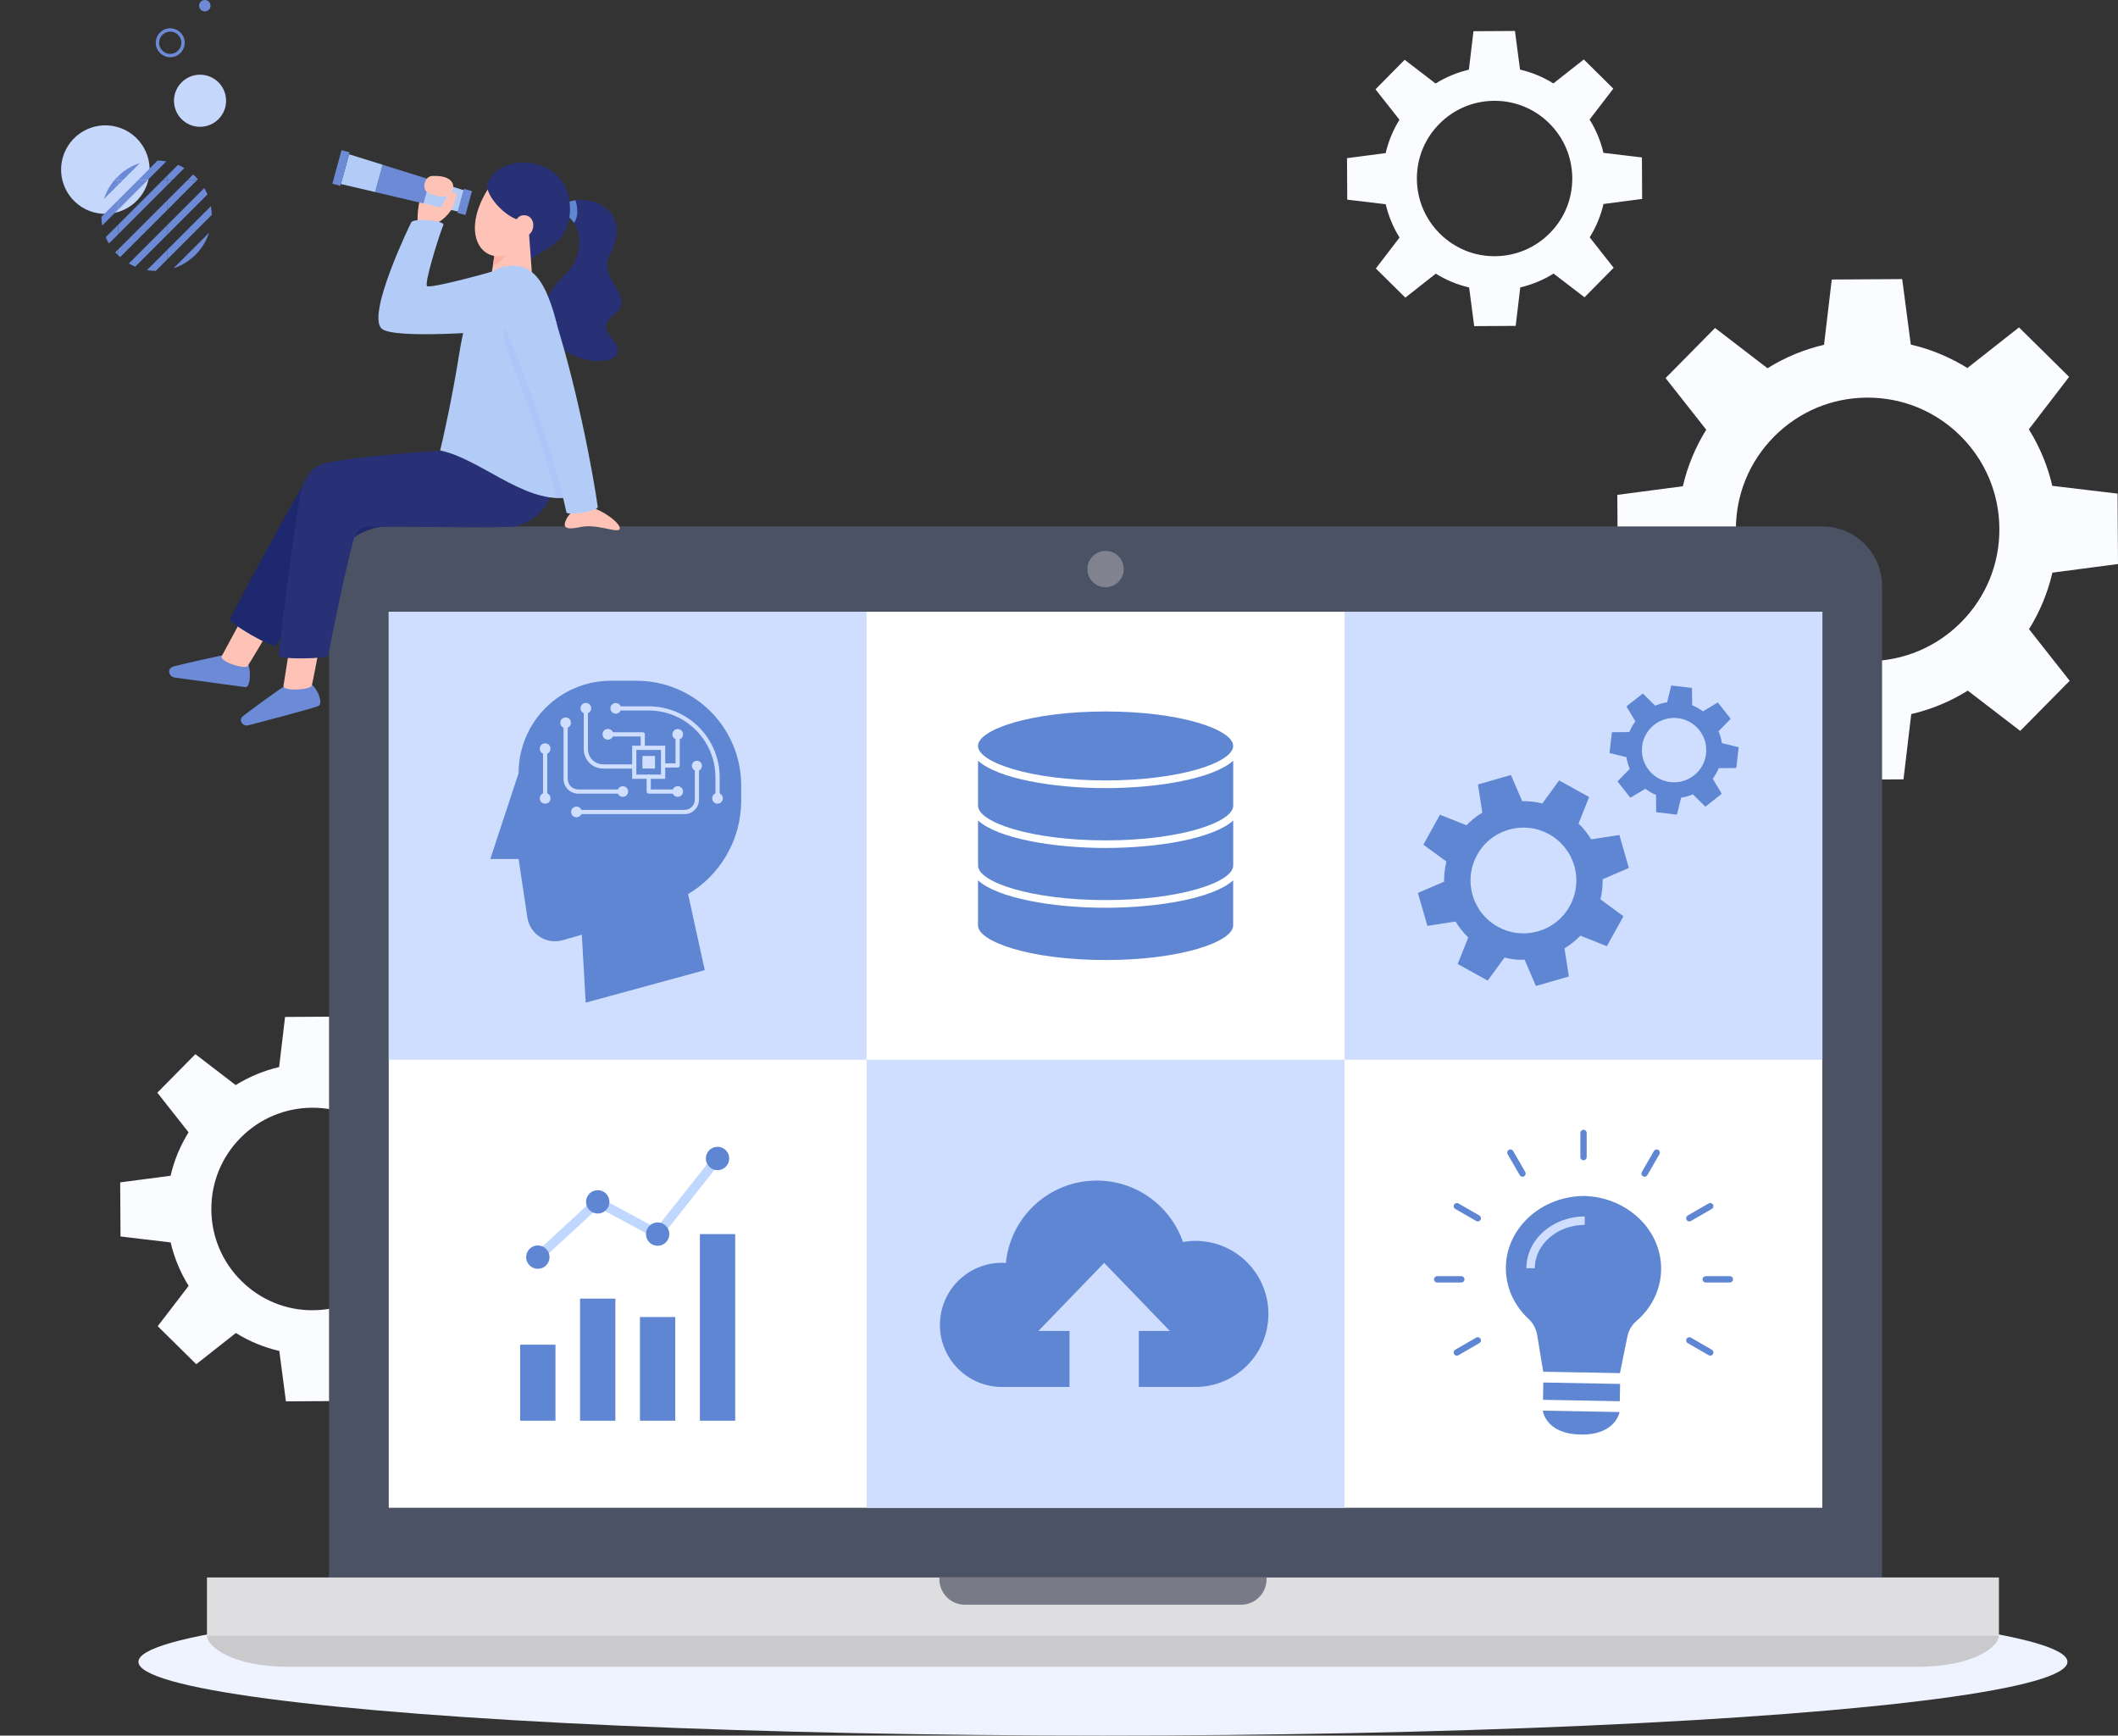<?xml version="1.0" encoding="UTF-8"?><svg id="_レイヤー_2" xmlns="http://www.w3.org/2000/svg" xmlns:xlink="http://www.w3.org/1999/xlink" viewBox="0 0 434.95 356.4"><rect x="0" y="0" width="434.95" height="356.4" fill="#333333" stroke="none"/><defs><style>.cls-1{clip-path:url(#clippath);}.cls-2,.cls-3,.cls-4{fill:none;}.cls-2,.cls-5,.cls-6,.cls-7,.cls-8,.cls-9,.cls-10,.cls-11,.cls-12,.cls-13,.cls-14,.cls-15,.cls-16,.cls-17,.cls-18,.cls-19,.cls-20,.cls-21,.cls-22,.cls-23{stroke-width:0px;}.cls-3{stroke-linecap:square;stroke-width:1.39px;}.cls-3,.cls-4{stroke:#6c8ad5;}.cls-3,.cls-4,.cls-24{stroke-miterlimit:10;}.cls-25{clip-path:url(#clippath-1);}.cls-26{clip-path:url(#clippath-4);}.cls-27{clip-path:url(#clippath-3);}.cls-28{clip-path:url(#clippath-2);}.cls-29{clip-path:url(#clippath-7);}.cls-30{clip-path:url(#clippath-8);}.cls-31{clip-path:url(#clippath-6);}.cls-32{clip-path:url(#clippath-5);}.cls-33{clip-path:url(#clippath-9);}.cls-4{stroke-width:.69px;}.cls-34{clip-path:url(#clippath-14);}.cls-35{clip-path:url(#clippath-13);}.cls-36{clip-path:url(#clippath-12);}.cls-37{clip-path:url(#clippath-10);}.cls-38{clip-path:url(#clippath-15);}.cls-39{clip-path:url(#clippath-17);}.cls-40{clip-path:url(#clippath-16);}.cls-41{clip-path:url(#clippath-19);}.cls-42{clip-path:url(#clippath-11);}.cls-43{clip-path:url(#clippath-18);}.cls-24{stroke:#cfdeff;stroke-width:.39px;}.cls-24,.cls-12{fill:#cfdeff;}.cls-5{fill:#5f86d3;}.cls-6{fill:#4b5263;}.cls-7{fill:#787a88;}.cls-8{fill:#283175;}.cls-9{fill:#80828f;}.cls-10{fill:#6c8ad5;}.cls-11{fill:#1e286e;}.cls-13{fill:#dedee0;}.cls-14{fill:#cacacd;}.cls-15{fill:#c6d7fc;}.cls-16{fill:#c0d7ff;}.cls-17{fill:#b2ccf7;}.cls-18{fill:#adc6f7;}.cls-19{fill:#ffb0a3;}.cls-20{fill:#fff;}.cls-21{fill:#ffc2b6;}.cls-22{fill:#fbfcff;}.cls-23{fill:#eef3ff;}</style><clipPath id="clippath"><path class="cls-2" d="m102,49.07s-.71,5.58-1.23,8.01c-.68,3.13,8.51,2.71,8.35.2-.15-2.57-.56-7.94-.57-10.32,0-1.91-6.34-2.98-6.55,2.12Z"/></clipPath><clipPath id="clippath-1"><circle class="cls-2" cx="32.15" cy="44.3" r="11.33"/></clipPath><clipPath id="clippath-2"><rect class="cls-2" x="34.39" y="26.84" width="10.16" height="10.16"/></clipPath><clipPath id="clippath-3"><rect class="cls-2" x="34.39" y="26.84" width="10.16" height="10.16"/></clipPath><clipPath id="clippath-4"><rect class="cls-2" x="34.39" y="37" width="10.16" height="10.16"/></clipPath><clipPath id="clippath-5"><rect class="cls-2" x="34.39" y="37" width="10.16" height="10.16"/></clipPath><clipPath id="clippath-6"><rect class="cls-2" x="34.39" y="47.16" width="10.16" height="10.16"/></clipPath><clipPath id="clippath-7"><rect class="cls-2" x="34.39" y="47.16" width="10.16" height="10.16"/></clipPath><clipPath id="clippath-8"><rect class="cls-2" x="24.24" y="26.84" width="10.16" height="10.16"/></clipPath><clipPath id="clippath-9"><rect class="cls-2" x="24.24" y="26.84" width="10.16" height="10.16"/></clipPath><clipPath id="clippath-10"><rect class="cls-2" x="24.24" y="37" width="10.16" height="10.16"/></clipPath><clipPath id="clippath-11"><rect class="cls-2" x="24.24" y="37" width="10.16" height="10.16"/></clipPath><clipPath id="clippath-12"><rect class="cls-2" x="24.24" y="47.16" width="10.16" height="10.16"/></clipPath><clipPath id="clippath-13"><rect class="cls-2" x="24.24" y="47.16" width="10.16" height="10.16"/></clipPath><clipPath id="clippath-14"><rect class="cls-2" x="14.08" y="26.84" width="10.16" height="10.16"/></clipPath><clipPath id="clippath-15"><rect class="cls-2" x="14.08" y="26.84" width="10.16" height="10.16"/></clipPath><clipPath id="clippath-16"><rect class="cls-2" x="14.08" y="37" width="10.16" height="10.16"/></clipPath><clipPath id="clippath-17"><rect class="cls-2" x="14.08" y="37" width="10.16" height="10.16"/></clipPath><clipPath id="clippath-18"><rect class="cls-2" x="14.08" y="47.16" width="10.16" height="10.16"/></clipPath><clipPath id="clippath-19"><rect class="cls-2" x="14.08" y="47.16" width="10.16" height="10.16"/></clipPath></defs><g id="TXX"><path class="cls-10" d="m45.6,134.58c-.82.16-8.61,1.89-9.93,2.26-1.55.44-.96,2.13.21,2.3.85.13,13.6,1.84,14.48,1.96,1.28.17,1.23-4.68.13-5.55-.9-.71-4.07-1.13-4.89-.97Z"/><path class="cls-21" d="m50.36,125.82s-3.96,7.27-4.81,8.89c-.68,1.12,4.8,2.81,5.31,2.06.51-.75,4.49-7.41,5.34-9.04,1.17-2.25-4.01-5.11-5.84-1.91Z"/><path class="cls-11" d="m62.84,98.46s-8.62,15.16-15.62,28.62c-.43.83,9.04,6.25,9.52,5.45,3.01-4.93,8.72-14.38,16.69-27.55,1.69-2.79-7.74-10.39-10.59-6.53Z"/><path class="cls-11" d="m73.23,96.05s-2.86,3.24-9.32,16.97c-.4.85,9.28,5.88,9.73,5.07,2.81-5.05,2.99-2.46,10.43-15.93,1.58-2.86-8.14-10.07-10.85-6.1Z"/><path class="cls-22" d="m421.49,117.59l13.46-1.77-.09-14.46-13.4-1.59c-.96-4.11-2.58-8.03-4.82-11.61l8.27-10.77-10.29-10.16-10.6,8.34c-3.59-2.23-7.51-3.86-11.62-4.81l-1.77-13.45-14.46.09-1.59,13.4c-4.11.96-8.03,2.58-11.61,4.82l-10.77-8.27-10.16,10.29,8.35,10.6c-2.23,3.59-3.85,7.5-4.8,11.61l-13.46,1.77.09,14.46,13.4,1.59c.96,4.11,2.58,8.03,4.82,11.61l-8.27,10.77,10.29,10.16,10.6-8.35c3.59,2.23,7.5,3.85,11.61,4.8l1.77,13.47,14.46-.09,1.59-13.4c4.11-.96,8.03-2.58,11.61-4.82l10.77,8.27,10.16-10.29-8.35-10.6c2.23-3.59,3.85-7.5,4.8-11.61Zm-65.01-8.7c-.05-7.23,2.72-14.04,7.8-19.19,5.08-5.14,11.85-8,19.08-8.05.06,0,.12,0,.18,0,7.16,0,13.9,2.77,19,7.8,5.14,5.08,8,11.85,8.05,19.08.05,7.23-2.72,14.04-7.8,19.19h0c-5.08,5.14-11.85,8-19.08,8.05-7.23.07-14.04-2.72-19.18-7.8-5.14-5.08-8-11.85-8.05-19.08Z"/><path class="cls-22" d="m329.29,41.89l7.94-1.04-.05-8.52-7.9-.94c-.57-2.42-1.52-4.73-2.84-6.84l4.87-6.35-6.06-5.99-6.25,4.92c-2.12-1.32-4.43-2.28-6.85-2.84l-1.04-7.93-8.52.05-.94,7.9c-2.42.57-4.73,1.52-6.84,2.84l-6.35-4.87-5.99,6.06,4.92,6.25c-1.31,2.12-2.27,4.42-2.83,6.85l-7.94,1.04.05,8.52,7.9.94c.57,2.42,1.52,4.73,2.84,6.84l-4.87,6.35,6.06,5.99,6.25-4.92c2.12,1.31,4.42,2.27,6.85,2.83l1.04,7.94,8.52-.05.94-7.9c2.42-.57,4.73-1.52,6.84-2.84l6.35,4.87,5.99-6.06-4.92-6.25c1.31-2.12,2.27-4.42,2.83-6.85Zm-38.32-5.13c-.03-4.26,1.6-8.28,4.6-11.31,2.99-3.03,6.99-4.72,11.25-4.75.04,0,.07,0,.11,0,4.22,0,8.19,1.63,11.2,4.6,3.03,2.99,4.72,6.99,4.75,11.25.03,4.26-1.6,8.28-4.6,11.31h0c-2.99,3.03-6.99,4.72-11.25,4.75-4.26.04-8.28-1.61-11.31-4.6-3.03-2.99-4.72-6.99-4.75-11.25Z"/><path class="cls-22" d="m93.35,255.08l10.35-1.36-.07-11.11-10.29-1.22c-.74-3.16-1.99-6.17-3.7-8.92l6.35-8.28-7.91-7.81-8.14,6.41c-2.76-1.72-5.77-2.97-8.93-3.7l-1.36-10.33-11.11.07-1.22,10.29c-3.16.74-6.17,1.99-8.92,3.7l-8.28-6.35-7.81,7.91,6.41,8.14c-1.71,2.76-2.96,5.76-3.69,8.92l-10.35,1.36.07,11.11,10.29,1.22c.74,3.16,1.99,6.17,3.7,8.92l-6.35,8.28,7.91,7.81,8.14-6.41c2.76,1.71,5.76,2.96,8.92,3.69l1.36,10.35,11.11-.07,1.22-10.29c3.16-.74,6.17-1.99,8.92-3.7l8.28,6.35,7.81-7.91-6.41-8.14c1.71-2.76,2.96-5.76,3.69-8.92Zm-49.95-6.68c-.04-5.55,2.09-10.79,5.99-14.74,3.9-3.95,9.11-6.15,14.66-6.19.05,0,.09,0,.14,0,5.5,0,10.68,2.13,14.6,5.99,3.95,3.9,6.15,9.11,6.19,14.66.04,5.55-2.09,10.79-5.99,14.74h0c-3.9,3.95-9.11,6.15-14.66,6.19-5.56.06-10.79-2.09-14.74-5.99-3.95-3.9-6.15-9.11-6.19-14.66Z"/><ellipse class="cls-23" cx="226.5" cy="341.25" rx="198.07" ry="15.15"/><path class="cls-6" d="m79.83,108.1h294.4c6.77,0,12.27,5.5,12.27,12.27v203.56H67.57V120.37c0-6.77,5.5-12.27,12.27-12.27Z"/><rect class="cls-20" x="79.83" y="125.62" width="294.4" height="184"/><rect class="cls-13" x="42.5" y="323.93" width="368" height="11.95"/><path class="cls-14" d="m42.5,335.88h0c0,2.06,4.79,6.4,16.89,6.4h334.22c12.1,0,16.89-4.34,16.89-6.4H42.5Z"/><path class="cls-7" d="m192.9,323.93h67.2v.36c0,2.89-2.35,5.24-5.24,5.24h-56.71c-2.89,0-5.24-2.35-5.24-5.24v-.36h0Z"/><path class="cls-9" d="m230.77,116.86c0,2.06-1.67,3.73-3.73,3.73s-3.73-1.67-3.73-3.73,1.67-3.73,3.73-3.73,3.73,1.67,3.73,3.73Z"/><rect class="cls-12" x="79.83" y="125.62" width="98.13" height="92"/><rect class="cls-12" x="276.12" y="125.62" width="98.13" height="92"/><rect class="cls-12" x="177.98" y="217.62" width="98.13" height="92"/><path class="cls-5" d="m141.3,183.61l3.43,15.61-24.45,6.67-.8-13.95-3.93,1.13c-3.32.95-6.74-1.24-7.25-4.66l-1.8-12.02h-5.81l5.81-17.63c0-10.48,8.49-18.97,18.97-18.97h5.22c11.89,0,21.52,9.63,21.52,21.51v3.22c-.04,8.11-4.4,15.2-10.91,19.09Z"/><path class="cls-12" d="m130.25,157.83h-6.38c-2.2,0-3.99-1.79-3.99-3.99v-8.86c0-.24.19-.43.43-.43s.43.19.43.43v8.86c0,1.72,1.4,3.12,3.12,3.12h6.38c.24,0,.43.19.43.43s-.19.43-.43.43Z"/><path class="cls-12" d="m147.35,164.37c-.24,0-.43-.19-.43-.43v-4.33c0-7.56-6.15-13.71-13.71-13.71h-6.19c-.24,0-.43-.19-.43-.43s.19-.43.43-.43h6.19c8.04,0,14.58,6.54,14.58,14.58v4.33c0,.24-.19.43-.43.43Z"/><path class="cls-12" d="m140.58,167.17h-22.2c-.24,0-.43-.19-.43-.43s.19-.43.43-.43h22.2c1.16,0,2.11-.95,2.11-2.11v-6.93c0-.24.19-.43.43-.43s.43.19.43.43v6.93c0,1.64-1.34,2.98-2.98,2.98Z"/><path class="cls-12" d="m111.95,164.37c-.24,0-.43-.19-.43-.43v-10.03c0-.24.19-.43.43-.43s.43.19.43.43v10.03c0,.24-.19.43-.43.43Z"/><path class="cls-12" d="m127.9,162.97h-9.16c-1.66,0-3.01-1.35-3.01-3.01v-11.53c0-.24.19-.43.43-.43s.43.19.43.43v11.53c0,1.18.96,2.15,2.15,2.15h9.16c.24,0,.43.19.43.43s-.19.43-.43.43Z"/><path class="cls-12" d="m132,153.36c-.24,0-.43-.19-.43-.43v-1.7h-6.5c-.24,0-.43-.19-.43-.43s.19-.43.43-.43h6.93c.24,0,.43.19.43.43v2.14c0,.24-.19.43-.43.43Z"/><path class="cls-12" d="m136.61,159.93h-6.79v-6.8h6.79v6.8Zm-5.93-.87h5.06v-5.06h-5.06v5.06Z"/><rect class="cls-12" x="131.93" y="155.24" width="2.58" height="2.58"/><path class="cls-12" d="m139.15,162.97h-5.93c-.24,0-.43-.19-.43-.43v-3.04c0-.24.19-.43.43-.43s.43.19.43.43v2.61h5.5c.24,0,.43.19.43.43s-.19.43-.43.43Z"/><path class="cls-12" d="m139.17,157.62h-2.99c-.24,0-.43-.19-.43-.43s.19-.43.43-.43h2.55v-5.67c0-.24.19-.43.43-.43s.43.19.43.43v6.11c0,.24-.19.43-.43.43Z"/><path class="cls-24" d="m148.25,163.94c0,.5-.4.9-.9.9s-.9-.4-.9-.9.4-.9.9-.9.9.4.9.9Z"/><circle class="cls-24" cx="124.84" cy="150.79" r=".9"/><path class="cls-24" d="m140.07,150.88c-.05.5-.49.86-.98.81-.5-.05-.86-.49-.81-.98.05-.5.49-.86.98-.81.5.05.86.49.81.98Z"/><path class="cls-24" d="m140.07,162.62c-.05.5-.49.86-.98.81-.5-.05-.86-.49-.81-.98.05-.5.49-.86.98-.81.5.05.86.49.81.98Z"/><path class="cls-24" d="m143.96,157.26c0,.46-.37.84-.84.84s-.84-.37-.84-.84.37-.84.84-.84.84.37.84.84Z"/><path class="cls-24" d="m119.28,166.73c0,.5-.4.9-.9.9s-.9-.4-.9-.9.4-.9.9-.9.9.4.9.9Z"/><path class="cls-24" d="m128.8,162.54c0,.5-.4.9-.9.9s-.9-.4-.9-.9.4-.9.9-.9.9.4.9.9Z"/><path class="cls-24" d="m117.06,148.42c0,.5-.4.9-.9.9s-.9-.4-.9-.9.4-.9.9-.9.9.4.9.9Z"/><circle class="cls-24" cx="111.95" cy="153.74" r=".9"/><circle class="cls-24" cx="111.95" cy="163.94" r=".9"/><path class="cls-24" d="m127.35,145.46c0,.5-.4.9-.9.9s-.9-.4-.9-.9.4-.9.9-.9.9.4.9.9Z"/><path class="cls-24" d="m121.21,145.44c0,.5-.4.9-.9.9s-.9-.4-.9-.9.4-.9.9-.9.9.4.9.9Z"/><path class="cls-5" d="m301.52,192.51l-2.17,5.44,6.16,3.41,3.46-4.73c.9.22,1.81.39,2.73.45.46.03.92-.02,1.38-.03l2.33,5.42,6.77-1.95-.9-5.78c1.2-.72,2.29-1.59,3.26-2.6l5.44,2.16,3.41-6.16-4.73-3.46c.33-1.37.49-2.76.46-4.13l5.38-2.32-1.95-6.77-5.79.9c-.71-1.18-1.58-2.27-2.59-3.25l2.17-5.44-6.16-3.41-3.45,4.73c-1.36-.34-2.75-.49-4.14-.47l-2.31-5.38-6.77,1.95.9,5.78c-1.2.72-2.29,1.59-3.26,2.6l-5.44-2.17-3.41,6.16,4.73,3.45c-.33,1.36-.49,2.75-.47,4.14l-5.38,2.31,1.95,6.77,5.78-.9c.72,1.2,1.59,2.29,2.6,3.26Zm1.82-16.96c2.11-3.82,6.19-5.86,10.28-5.58,1.53.11,3.06.54,4.48,1.33,2.54,1.4,4.38,3.71,5.19,6.5.8,2.79.47,5.72-.93,8.26-1.4,2.54-3.71,4.38-6.5,5.18-2.79.8-5.72.47-8.26-.93-2.54-1.4-4.38-3.71-5.19-6.5-.8-2.79-.47-5.72.93-8.26Z"/><path class="cls-5" d="m334.01,155.48c.12.83.35,1.64.68,2.41l-2.53,2.56,2.65,3.37,3.08-1.85c.68.51,1.4.95,2.19,1.26l.03,3.55,4.26.51.87-3.49c.83-.12,1.64-.35,2.41-.68l2.56,2.53,3.37-2.65-1.85-3.08c.5-.67.91-1.4,1.22-2.18l3.6-.03.51-4.26-3.46-.86c-.12-.85-.35-1.67-.68-2.44l2.5-2.54-2.65-3.37-3.05,1.83c-.67-.5-1.42-.92-2.22-1.24l-.03-3.56-4.26-.51-.86,3.46c-.85.13-1.67.36-2.44.69l-2.54-2.5-3.37,2.65,1.84,3.06c-.5.67-.92,1.41-1.24,2.21l-3.57.03-.51,4.26,3.49.87Zm3.21-2.23c.43-3.62,3.73-6.21,7.35-5.78.19.02.37.05.55.09,3.33.68,5.64,3.83,5.23,7.26-.21,1.75-1.09,3.32-2.48,4.41-1.39,1.09-3.12,1.58-4.87,1.37-1.75-.21-3.32-1.09-4.41-2.48-1.09-1.39-1.58-3.12-1.37-4.87h0Z"/><path class="cls-5" d="m238.67,284.81h6.81c8.29,0,15-6.72,15-15s-6.72-15-15-15c-.87,0-1.72.09-2.55.23-2.55-7.34-9.5-12.61-17.7-12.61-9.74,0-17.74,7.42-18.66,16.92-.26-.02-.53-.04-.8-.04-7.04,0-12.75,5.71-12.75,12.75s5.71,12.75,12.75,12.75h32.9Z"/><polygon class="cls-12" points="240.24 273.31 226.75 259.33 213.25 273.31 219.63 273.31 219.63 285.89 233.87 285.89 233.87 273.31 240.24 273.31"/><rect class="cls-5" x="106.82" y="276.13" width="7.25" height="15.61"/><rect class="cls-5" x="119.12" y="266.67" width="7.25" height="25.07"/><rect class="cls-5" x="131.42" y="270.45" width="7.25" height="21.29"/><rect class="cls-5" x="143.73" y="253.42" width="7.25" height="38.32"/><polygon class="cls-16" points="111.1 258.86 109.8 257.45 122.6 245.63 134.8 252.19 146.6 237.3 148.11 238.49 135.31 254.64 122.9 247.97 111.1 258.86"/><path class="cls-5" d="m125.15,246.8c0,1.33-1.07,2.4-2.4,2.4s-2.4-1.07-2.4-2.4,1.07-2.4,2.4-2.4,2.4,1.07,2.4,2.4Z"/><path class="cls-5" d="m137.45,253.42c0,1.33-1.07,2.4-2.4,2.4s-2.4-1.07-2.4-2.4,1.07-2.4,2.4-2.4,2.4,1.07,2.4,2.4Z"/><path class="cls-5" d="m112.85,258.15c0,1.33-1.07,2.4-2.4,2.4s-2.4-1.08-2.4-2.4,1.07-2.4,2.4-2.4,2.4,1.07,2.4,2.4Z"/><path class="cls-5" d="m149.75,237.89c0,1.33-1.07,2.4-2.4,2.4s-2.4-1.07-2.4-2.4,1.07-2.4,2.4-2.4,2.4,1.07,2.4,2.4Z"/><path class="cls-5" d="m324.79,281.83l-7.88-.15-1.23-7.48c-.21-1.26-.8-2.45-1.74-3.32-2.91-2.69-4.7-6.39-4.7-10.47.01-8.2,7.28-14.84,16.22-14.82,8.94.32,15.95,7.22,15.66,15.41-.14,4.08-2.08,7.71-5.08,10.29-.97.83-1.61,1.99-1.86,3.25l-1.51,7.43-7.88-.15Z"/><path class="cls-12" d="m315.19,260.42h-1.73c0-5.86,5.38-10.62,11.98-10.62v1.73c-5.64,0-10.24,3.99-10.25,8.89Z"/><path class="cls-5" d="m316.83,289.67l15.76.29s-.78,4.76-8.01,4.62c-7.23-.13-7.75-4.91-7.75-4.91Z"/><rect class="cls-5" x="323.01" y="277.94" width="3.55" height="15.77" transform="translate(33 605.26) rotate(-88.94)"/><path class="cls-5" d="m325.19,238.26c-.36,0-.65-.29-.65-.65v-4.96c0-.36.29-.65.65-.65s.65.29.65.65v4.96c0,.36-.29.65-.65.65Z"/><path class="cls-5" d="m312.65,241.64c-.22,0-.44-.12-.56-.33l-2.48-4.3c-.18-.31-.07-.71.24-.89.31-.18.71-.07.89.24l2.48,4.3c.18.31.07.71-.24.89-.1.06-.21.09-.32.09Z"/><path class="cls-5" d="m351.21,278.38c-.11,0-.22-.03-.32-.09l-4.3-2.48c-.31-.18-.42-.58-.24-.89.18-.31.58-.42.89-.24l4.3,2.48c.31.18.42.58.24.89-.12.21-.34.33-.56.33Z"/><path class="cls-5" d="m303.47,250.82c-.11,0-.22-.03-.32-.09l-4.3-2.48c-.31-.18-.42-.58-.24-.89.18-.31.58-.42.89-.24l4.3,2.48c.31.18.42.58.24.89-.12.21-.34.33-.56.33Z"/><path class="cls-5" d="m300.1,263.36h-4.96c-.36,0-.65-.29-.65-.65s.29-.65.65-.65h4.96c.36,0,.65.29.65.65s-.29.65-.65.65Z"/><path class="cls-5" d="m355.24,263.36h-4.96c-.36,0-.65-.29-.65-.65s.29-.65.65-.65h4.96c.36,0,.65.29.65.65s-.29.65-.65.65Z"/><path class="cls-5" d="m299.17,278.38c-.22,0-.44-.12-.56-.33-.18-.31-.07-.71.24-.89l4.3-2.48c.31-.18.71-.07.89.24.18.31.07.71-.24.89l-4.3,2.48c-.1.06-.21.09-.32.09Z"/><path class="cls-5" d="m346.91,250.82c-.22,0-.44-.12-.56-.33-.18-.31-.07-.71.24-.89l4.3-2.48c.31-.18.71-.07.89.24.18.31.07.71-.24.89l-4.3,2.48c-.1.06-.21.09-.32.09Z"/><path class="cls-5" d="m337.73,241.64c-.11,0-.22-.03-.32-.09-.31-.18-.42-.58-.24-.89l2.48-4.3c.18-.31.58-.42.89-.24.31.18.42.58.24.89l-2.48,4.3c-.12.21-.34.33-.56.33Z"/><path class="cls-5" d="m253.25,168.49c-4.07,3.69-15.4,5.64-26.2,5.64s-22.14-1.96-26.2-5.64v9.26c0,3.35,10.76,7.08,26.2,7.08s26.2-3.73,26.2-7.08v-9.26Z"/><path class="cls-5" d="m227.04,146.1c-15.44,0-26.2,3.73-26.2,7.08s10.76,7.08,26.2,7.08,26.2-3.73,26.2-7.08-10.76-7.08-26.2-7.08Z"/><path class="cls-5" d="m200.84,180.78v9.25c0,3.36,10.76,7.11,26.2,7.11s26.2-3.75,26.2-7.11v-9.25c-4.07,3.67-15.4,5.63-26.2,5.63s-22.14-1.95-26.2-5.63Z"/><path class="cls-5" d="m253.25,156.21c-4.07,3.67-15.4,5.63-26.2,5.63s-22.14-1.95-26.2-5.63v9.25c0,3.36,10.76,7.11,26.2,7.11s26.2-3.75,26.2-7.11v-9.25Z"/><path class="cls-8" d="m115.95,41.99c3.75-2.72,14.66.43,9.24,10.42-2.6,4.79,5.63,8.58,1.01,12.12-5.08,3.9,2.73,5.51.19,8.6-1.02,1.23-6.32,2.07-11.28-1.76-4.96-3.83-4.27-10.16.44-14.44,5.6-5.09,3.4-12.32-.25-13.21,0,0-.96-.57.64-1.74Z"/><path class="cls-5" d="m117.88,45.75c1.32-1.72.31-4.62.31-4.62,0,0-.68.02-1.46.41,0,0,.15,1.63-.09,2.82,0,0,.83.85,1.24,1.38Z"/><path class="cls-21" d="m85.75,45.33s-.12-3.99,1.22-6.06c.93-1.44,7.03.43,6.39,2.34-.77,2.3-2.68,3.85-4.06,4.37-1.38.52-3.55-.66-3.55-.66Z"/><path class="cls-17" d="m110.47,62.01c.31-3.56-3.04-8.15-8.08-6.62-3.26.99-13.54,3.73-14.65,3.39-.77-.24,2.39-10.35,3.31-12.6.35-.86-6.1-1.47-6.59-.53-.54,1.05-9.18,19-6.08,21.84,2.44,2.24,23.62.56,26.28.17,4.14-.61,5.56-2.72,5.81-5.65Z"/><path class="cls-10" d="m58.05,141.13c-.7.45-7.39,5.23-8.27,6.04-.78.72.01,2.05,1.17,1.78.84-.2,13.65-3.56,14.45-3.98,1.15-.6-.52-4.26-1.88-4.66-1.1-.33-4.76.37-5.46.82Z"/><path class="cls-21" d="m59.81,130.81s-1.33,8.17-1.59,9.98c-.27,1.28,5.58.87,5.81,0,.23-.88,1.66-8.29,1.92-10.11.36-2.51-5.48-3.49-6.14.13Z"/><path class="cls-8" d="m113.42,100.16c-.01,2-2.27,6.57-7.32,7.91-1.71.45-24.6,0-30.66.08-1.6.02-2.47,1.41-2.82,2.66-1.73,6.19-4.77,21.24-5.2,23.79-.12.72-10.2.88-10.22.02-.01-.5,3.64-30.39,4.83-34.4.99-3.34,2.85-4.63,4.82-5.11,4.96-1.21,21.24-2.53,24.53-2.57,10.65-.12,22.07,3.06,22.04,7.62Z"/><path class="cls-8" d="m116.5,39.71c1.08,3.19.46,5.9-.65,8.07-2,3.89-7.6,4.29-7.87,7.41-.22,2.51-3.4,1.96-3.7,1.15-2.1-5.67,3.25-15.44,12.22-16.63Z"/><path class="cls-21" d="m102,49.07s-.71,5.58-1.23,8.01c-.68,3.13,8.56,2.66,8.52.14,0-.53-.6-8.61-.73-10.27-.16-1.91-6.34-2.98-6.55,2.12Z"/><g class="cls-1"><path class="cls-19" d="m97.81,40.66c-5.29,8.51-2.44,13.55,2.02,13.91,3.97.31,6.47-5.29,6.04-11.29-.44-6.1-5.3-7.06-8.06-2.61Z"/></g><path class="cls-21" d="m100.07,39.04c-4.59,7.5-2.39,13.25,1.98,13.6,3.88.31,6.33-5.17,5.91-11.04-.43-5.97-5.21-6.93-7.89-2.56Z"/><path class="cls-8" d="m100.22,37.27c-1.23,2.13,3.48,7.65,6.97,8.02,6.05.64,10.04-1.29,9.59-4.64-1.04-7.7-12.74-10.01-16.55-3.39Z"/><path class="cls-21" d="m107.39,44.21c3.14-.23,2.69,5.1-.57,4.17-1.91-.55-1.32-4.03.57-4.17Z"/><path class="cls-17" d="m90.39,92.5c.4-1.53,2.46-10.66,3.87-19.57.58-3.63,2.69-16.56,8.75-18.04,4-.98,7.1.12,9.46,5.78,3.49,8.36,4.83,22.17,3.49,41.57-8.75.74-17.48-8.07-25.58-9.74Z"/><path class="cls-21" d="m120.67,104.1c2.51.15,7.02,3.44,6.59,4.51-.4,1.01-4.51-1.14-8.17-.36-2.45.52-3.92.38-2.67-1.84,1.12-1.98,3.17-2.37,4.25-2.31Z"/><path class="cls-18" d="m106.86,64.18c-1.6.71-4.61,2.83-2.6,8.05,5.94,15.48,8.35,23.45,9.96,29.64.19.71,6.61-.3,6.46-1.35-.31-2.14-.72-17.48-8.26-37.41-1.94-5.13-2.01-.51-5.56,1.06Z"/><path class="cls-17" d="m105.42,56.99c-1.03.44-4.86,2.16-1.97,9.36,5.91,14.7,10.14,26.31,12.87,38.86.15.7,6.57-.13,6.43-1.15-.85-6.22-4.46-26.09-9.62-41.1-2.01-5.86-5.62-6.86-7.71-5.97Z"/><polygon class="cls-10" points="95.21 39.05 95.28 38.79 96.93 39.24 95.58 44.15 93.93 43.7 94.01 43.44 95.21 39.05"/><polygon class="cls-17" points="95.21 39.05 94.01 43.44 86.97 41.78 88.32 36.89 95.21 39.05"/><polygon class="cls-10" points="88.32 36.89 86.97 41.78 78.52 39.79 77.04 39.44 78.58 33.83 88.32 36.89"/><polygon class="cls-17" points="78.58 33.83 77.04 39.44 70 37.79 71.68 31.68 78.58 33.83"/><polygon class="cls-10" points="70 37.79 69.9 38.17 68.25 37.72 70.14 30.83 71.79 31.28 71.68 31.68 70 37.79"/><path class="cls-21" d="m88.76,36.13c-1.34.06-2.01,1.91-1.38,2.97.47.77,3.53,1.79,4.75,1,1.41-.92,1.92-4.2-3.38-3.97Z"/><path class="cls-21" d="m91.62,40.67c.32-.52,1.05-1.37,1.83-1.13.48.15.27.93.11,1.4-.18.55-.56,1.57-.94,2.2-.29.49-.98.31-1.17.22-.42-.2-2.12,1.02.16-2.69Z"/><circle class="cls-15" cx="21.63" cy="34.82" r="9.09" transform="translate(-16.2 50.6) rotate(-80.78)"/><circle class="cls-15" cx="41.08" cy="20.69" r="5.35"/><g class="cls-25"><g class="cls-28"><g class="cls-27"><line class="cls-3" x1="37.34" y1="23.9" x2="21.3" y2="39.94"/><line class="cls-3" x1="42.41" y1="23.9" x2="26.38" y2="39.94"/><line class="cls-3" x1="47.49" y1="23.9" x2="31.45" y2="39.94"/><line class="cls-3" x1="52.57" y1="23.9" x2="36.53" y2="39.94"/><line class="cls-3" x1="57.65" y1="23.9" x2="41.61" y2="39.94"/></g></g><g class="cls-26"><g class="cls-32"><line class="cls-3" x1="37.34" y1="34.06" x2="21.3" y2="50.1"/><line class="cls-3" x1="42.41" y1="34.06" x2="26.38" y2="50.1"/><line class="cls-3" x1="47.49" y1="34.06" x2="31.45" y2="50.1"/><line class="cls-3" x1="52.57" y1="34.06" x2="36.53" y2="50.1"/><line class="cls-3" x1="57.65" y1="34.06" x2="41.61" y2="50.1"/></g></g><g class="cls-31"><g class="cls-29"><line class="cls-3" x1="37.34" y1="44.22" x2="21.3" y2="60.25"/><line class="cls-3" x1="42.41" y1="44.22" x2="26.38" y2="60.25"/><line class="cls-3" x1="47.49" y1="44.22" x2="31.45" y2="60.25"/><line class="cls-3" x1="52.57" y1="44.22" x2="36.53" y2="60.25"/><line class="cls-3" x1="57.65" y1="44.22" x2="41.61" y2="60.25"/></g></g><g class="cls-30"><g class="cls-33"><line class="cls-3" x1="27.18" y1="23.9" x2="11.14" y2="39.94"/><line class="cls-3" x1="32.26" y1="23.9" x2="16.22" y2="39.94"/><line class="cls-3" x1="37.33" y1="23.9" x2="21.3" y2="39.94"/><line class="cls-3" x1="42.41" y1="23.9" x2="26.38" y2="39.94"/><line class="cls-3" x1="47.49" y1="23.9" x2="31.45" y2="39.94"/></g></g><g class="cls-37"><g class="cls-42"><line class="cls-3" x1="27.18" y1="34.06" x2="11.14" y2="50.1"/><line class="cls-3" x1="32.26" y1="34.06" x2="16.22" y2="50.1"/><line class="cls-3" x1="37.33" y1="34.06" x2="21.3" y2="50.1"/><line class="cls-3" x1="42.41" y1="34.06" x2="26.38" y2="50.1"/><line class="cls-3" x1="47.49" y1="34.06" x2="31.45" y2="50.1"/></g></g><g class="cls-36"><g class="cls-35"><line class="cls-3" x1="27.18" y1="44.22" x2="11.14" y2="60.25"/><line class="cls-3" x1="32.26" y1="44.22" x2="16.22" y2="60.25"/><line class="cls-3" x1="37.33" y1="44.22" x2="21.3" y2="60.25"/><line class="cls-3" x1="42.41" y1="44.22" x2="26.38" y2="60.25"/><line class="cls-3" x1="47.49" y1="44.22" x2="31.45" y2="60.25"/></g></g><g class="cls-34"><g class="cls-38"><line class="cls-3" x1="17.02" y1="23.9" x2=".98" y2="39.94"/><line class="cls-3" x1="22.1" y1="23.9" x2="6.06" y2="39.94"/><line class="cls-3" x1="27.18" y1="23.9" x2="11.14" y2="39.94"/><line class="cls-3" x1="32.26" y1="23.9" x2="16.22" y2="39.94"/><line class="cls-3" x1="37.33" y1="23.9" x2="21.3" y2="39.94"/></g></g><g class="cls-40"><g class="cls-39"><line class="cls-3" x1="17.02" y1="34.06" x2=".98" y2="50.1"/><line class="cls-3" x1="22.1" y1="34.06" x2="6.06" y2="50.1"/><line class="cls-3" x1="27.18" y1="34.06" x2="11.14" y2="50.1"/><line class="cls-3" x1="32.26" y1="34.06" x2="16.22" y2="50.1"/><line class="cls-3" x1="37.33" y1="34.06" x2="21.3" y2="50.1"/></g></g><g class="cls-43"><g class="cls-41"><line class="cls-3" x1="17.02" y1="44.22" x2=".98" y2="60.25"/><line class="cls-3" x1="22.1" y1="44.22" x2="6.06" y2="60.25"/><line class="cls-3" x1="27.18" y1="44.22" x2="11.14" y2="60.25"/><line class="cls-3" x1="32.26" y1="44.22" x2="16.22" y2="60.25"/><line class="cls-3" x1="37.33" y1="44.22" x2="21.3" y2="60.25"/></g></g></g><path class="cls-4" d="m37.57,8.46c.18,1.44-.85,2.76-2.29,2.93-1.44.18-2.76-.85-2.93-2.29-.18-1.44.85-2.76,2.29-2.93,1.44-.18,2.76.85,2.93,2.29Z"/><path class="cls-10" d="m43.23,1.03c.08.64-.38,1.23-1.02,1.31-.64.08-1.23-.38-1.31-1.02-.08-.64.38-1.23,1.02-1.31.64-.08,1.23.38,1.31,1.02Z"/></g></svg>